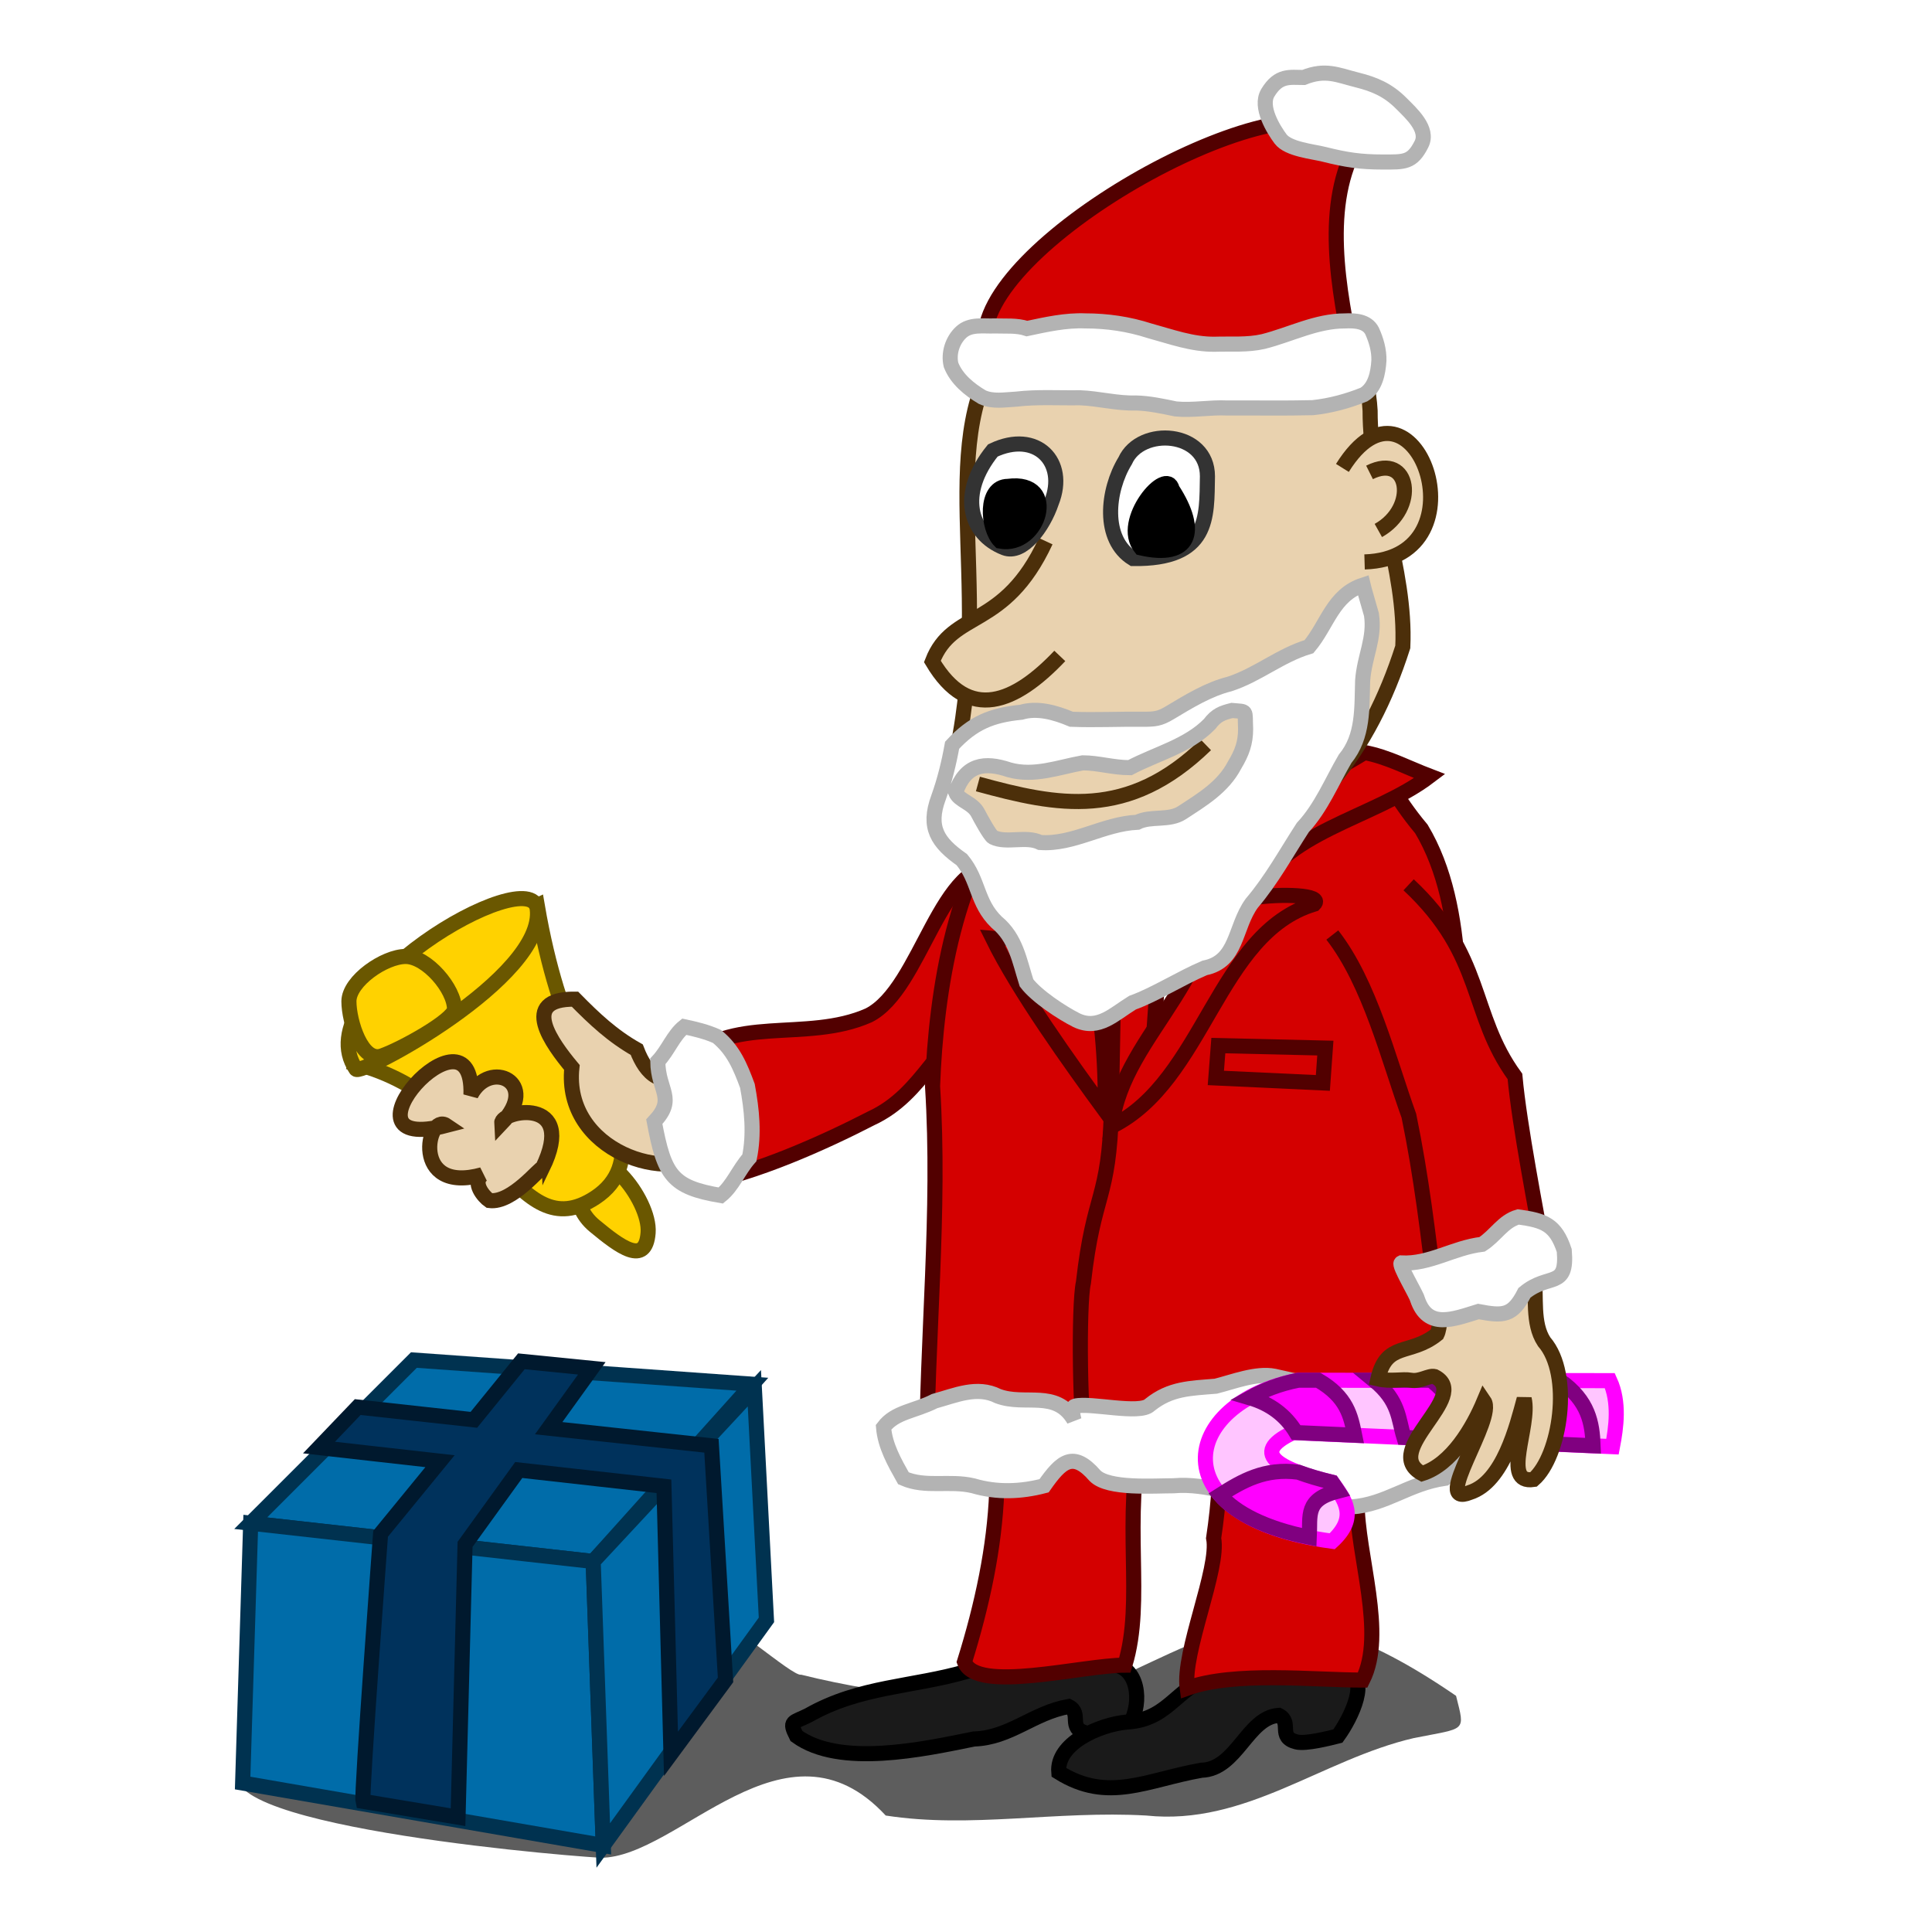 <?xml version="1.0" encoding="UTF-8" standalone="no"?>
<!-- Created with Inkscape (http://www.inkscape.org/) -->
<svg
   xmlns:dc="http://purl.org/dc/elements/1.1/"
   xmlns:cc="http://creativecommons.org/ns#"
   xmlns:rdf="http://www.w3.org/1999/02/22-rdf-syntax-ns#"
   xmlns:svg="http://www.w3.org/2000/svg"
   xmlns="http://www.w3.org/2000/svg"
   xmlns:sodipodi="http://sodipodi.sourceforge.net/DTD/sodipodi-0.dtd"
   xmlns:inkscape="http://www.inkscape.org/namespaces/inkscape"
   width="128"
   height="128"
   id="svg2"
   sodipodi:version="0.32"
   inkscape:version="0.46"
   version="1.0"
   sodipodi:docname="santa.svg"
   inkscape:output_extension="org.inkscape.output.svg.inkscape"
   inkscape:export-xdpi="90"
   inkscape:export-ydpi="90">
  <defs
     id="defs4">
    <filter
       height="1.625"
       y="-0.312"
       width="1.14"
       x="-0.07"
       id="filter3591"
       inkscape:collect="always">
      <feGaussianBlur
         id="feGaussianBlur3593"
         stdDeviation="1.91"
         inkscape:collect="always" />
    </filter>
  </defs>
  <sodipodi:namedview
     id="base"
     pagecolor="#ffffff"
     bordercolor="#666666"
     borderopacity="1.0"
     gridtolerance="10000"
     guidetolerance="10"
     objecttolerance="10"
     inkscape:pageopacity="0"
     inkscape:pageshadow="2"
     inkscape:zoom="1"
     inkscape:cx="64"
     inkscape:cy="96.781408"
     inkscape:document-units="px"
     inkscape:current-layer="layer1"
     showgrid="false"
     inkscape:window-width="1026"
     inkscape:window-height="741"
     inkscape:window-x="472"
     inkscape:window-y="153"
     showguides="true"
     inkscape:guide-bbox="true" />
  <g
     inkscape:label="Layer 1"
     inkscape:groupmode="layer"
     id="layer1">
    <g
       transform="matrix(0.958,0,0,0.959,-676.555,-213.174)"
       id="g3765" />
    <g
       id="g4184"
       transform="matrix(0.958,0,0,0.959,-738.853,-224.676)" />
    <path
       sodipodi:nodetypes="ccccc"
       id="path3472"
       d="M 16.609,100.916 L 39.3,103.451 L 49.845,91.708 L 27.421,90.107 L 16.609,100.916 z"
       style="fill:#006ca9;fill-opacity:1;fill-rule:evenodd;stroke:#003250;stroke-width:1px;stroke-linecap:butt;stroke-linejoin:miter;stroke-opacity:1" />
    <path
       style="fill:#ffd200;fill-opacity:1;fill-rule:evenodd;stroke:#6a5700;stroke-width:1px;stroke-linecap:butt;stroke-linejoin:miter;stroke-opacity:1"
       d="M 38.275,77.595 C 38.275,77.595 37.692,79.811 39.382,81.21 C 41.073,82.61 42.764,83.892 42.939,81.677 C 43.114,79.461 39.616,75.088 38.275,77.595 z"
       id="path2693" />
    <path
       style="fill:#ffd200;fill-opacity:1;fill-rule:evenodd;stroke:#6a5700;stroke-width:1px;stroke-linecap:butt;stroke-linejoin:miter;stroke-opacity:1"
       d="M 23.583,70.481 C 24.859,67.08 29.226,62.902 35.593,59.986 C 37.071,68.609 39.75,71.725 39.907,71.997 C 40.626,73.248 42.726,77.181 39.441,79.344 C 34.09,82.867 32.674,72.821 23.583,70.481 z"
       id="path2683"
       sodipodi:nodetypes="ccssc" />
    <path
       style="fill:#e9d2af;fill-opacity:1;fill-rule:evenodd;stroke:#4c2f0a;stroke-width:1px;stroke-linecap:butt;stroke-linejoin:miter;stroke-opacity:1"
       d="M 45.613,70.99 C 43.85,72.14 42.823,71.204 42.186,69.543 C 40.59,68.644 39.387,67.515 38.093,66.197 C 34.348,66.152 36.605,69.18 37.889,70.721 C 37.297,76.301 44.45,78.553 46.941,76.209 C 48.876,74.13 47.751,72.268 45.613,70.99 z"
       id="path3378"
       sodipodi:nodetypes="cccccc" />
    <path
       style="fill:#d40000;fill-opacity:1;fill-rule:evenodd;stroke:#520000;stroke-width:1px;stroke-linecap:butt;stroke-linejoin:miter;stroke-opacity:1"
       d="M 66.394,57.359 C 62.274,56.755 61.081,65.495 57.556,67.268 C 53.374,69.124 48.435,67.108 45.151,70.502 C 45.343,72.924 45.2,76.527 46.45,78.384 C 49.932,77.783 54.541,75.733 57.709,74.096 C 61.256,72.463 62.075,68.812 65.481,66.994"
       id="path3352"
       sodipodi:nodetypes="cccccc" />
    <path
       style="fill:#ffffff;fill-rule:evenodd;stroke:#b3b3b3;stroke-width:1px;stroke-linecap:butt;stroke-linejoin:miter;stroke-opacity:1"
       d="M 45.33,68.022 C 44.607,68.598 44.272,69.581 43.58,70.318 C 43.603,72.285 44.805,72.766 43.349,74.315 C 44.01,77.861 44.517,78.658 47.754,79.206 C 48.549,78.572 48.924,77.526 49.649,76.709 C 49.976,75.125 49.81,73.523 49.518,71.944 C 49.036,70.637 48.583,69.552 47.504,68.67 C 46.825,68.361 46.09,68.183 45.33,68.022 z"
       id="path2660"
       sodipodi:nodetypes="cccccccc" />
    <path
       style="fill:#000000;fill-opacity:0.634;fill-rule:evenodd;stroke:none;stroke-width:1px;stroke-linecap:butt;stroke-linejoin:miter;stroke-opacity:1;filter:url(#filter3591)"
       d="M 72.738,111.61 C 67.817,112.59 59.288,111.623 53.238,110.11 C 52.613,110.286 47.664,105.735 46.469,105.952 C 37.563,107.567 18.939,114.901 14.113,115.985 C 7.769,120.439 34.675,122.854 38.988,123.11 C 44.525,123.126 52.117,112.427 59.238,120.11 C 65.283,121.047 71.313,119.746 77.738,120.11 C 84.788,120.853 90.195,116.129 96.738,114.61 C 100.484,113.861 100.39,114.221 99.738,111.61 C 86.574,102.579 83.025,107.433 72.738,111.61 z"
       id="path3384"
       sodipodi:nodetypes="ccsccccccc"
       transform="matrix(0.933,0,0,0.933,3.412,8.221)" />
    <path
       style="fill:#1a1a1a;fill-rule:evenodd;stroke:#000000;stroke-width:1px;stroke-linecap:butt;stroke-linejoin:miter;stroke-opacity:1"
       d="M 64.136,110.712 C 60.478,111.79 57.007,111.682 53.551,113.647 C 52.522,114.16 52.259,114.002 52.767,115.016 C 55.632,117.098 61.111,115.908 64.528,115.212 C 66.909,115.143 68.449,113.476 70.801,113.06 C 71.724,113.521 70.685,114.498 71.977,114.821 C 72.599,114.976 74.194,114.561 74.721,114.429 C 75.632,113.172 75.572,110.692 73.937,110.32 C 70.634,109.978 67.414,110.237 64.136,110.712 z"
       id="path3360"
       sodipodi:nodetypes="cccccsccc" />
    <path
       id="path3364"
       d="M 80.994,110.907 C 77.998,111.375 77.694,113.926 74.647,114.091 C 72.79,114.266 69.984,115.525 70.147,117.418 C 73.42,119.464 75.951,117.924 79.6,117.283 C 81.929,117.222 82.647,113.783 84.718,113.647 C 85.642,114.108 84.603,115.085 85.895,115.408 C 86.517,115.563 88.111,115.148 88.639,115.016 C 89.55,113.759 90.809,111.114 89.174,110.742 C 86.856,110.654 83.309,110.632 80.994,110.907 z"
       style="fill:#1a1a1a;fill-rule:evenodd;stroke:#000000;stroke-width:1px;stroke-linecap:butt;stroke-linejoin:miter;stroke-opacity:1"
       sodipodi:nodetypes="cccccsccc" />
    <path
       style="fill:#d40000;fill-opacity:1;fill-rule:evenodd;stroke:#520000;stroke-width:1px;stroke-linecap:butt;stroke-linejoin:miter;stroke-opacity:1"
       d="M 79.23,88.405 C 81.018,92.889 81.113,97.177 80.406,101.906 C 80.803,103.909 78.319,109.48 78.654,111.847 C 81.783,110.715 87.064,111.31 90.279,111.31 C 91.837,108.222 89.908,103.046 89.908,99.466 C 89.425,95.544 92.634,91.952 92.951,88.209 C 89.009,87.739 83.488,87.47 79.23,88.405 z"
       id="path3354"
       sodipodi:nodetypes="ccccccc" />
    <path
       id="path3356"
       d="M 64.136,88.405 C 67.152,94.87 66.259,102.544 63.9,110.105 C 64.649,112.205 71.703,110.32 74.525,110.32 C 75.85,105.962 74.312,100.936 75.701,94.471 C 76.604,92.355 77.659,90.55 77.858,88.209 C 73.357,87.612 68.316,87.746 64.136,88.405 z"
       style="fill:#d40000;fill-opacity:1;fill-rule:evenodd;stroke:#520000;stroke-width:1px;stroke-linecap:butt;stroke-linejoin:miter;stroke-opacity:1"
       sodipodi:nodetypes="cccccc" />
    <path
       style="fill:#d40000;fill-opacity:1;fill-rule:evenodd;stroke:#520000;stroke-width:1px;stroke-linecap:butt;stroke-linejoin:miter;stroke-opacity:1"
       d="M 95.432,95.1 C 95.573,88.644 96.362,80.42 96.617,73.883 C 96.602,67.935 97.336,60.212 94.171,54.922 C 92.219,52.595 92.559,52.073 90.011,50.444 C 82.816,52.042 74.676,48.552 67.665,52.596 C 63.277,57.384 62.014,65.663 61.784,71.968 C 62.313,80.319 61.392,88.7 61.392,97.014 C 65.722,96.672 70.072,96.036 74.525,96.036 C 81.195,94.075 88.746,98.331 95.432,95.1 z"
       id="path3332"
       sodipodi:nodetypes="ccccccccc" />
    <path
       style="fill:#ffffff;fill-rule:evenodd;stroke:#000000;stroke-width:1px;stroke-linecap:butt;stroke-linejoin:miter;stroke-opacity:1"
       d="M 67.926,54.43 L 85.307,54.553 L 74.034,73.813 L 67.926,54.43 z"
       id="path3342"
       sodipodi:nodetypes="cccc" />
    <path
       style="fill:#d40000;fill-opacity:1;fill-rule:evenodd;stroke:#520000;stroke-width:1px;stroke-linecap:butt;stroke-linejoin:miter;stroke-opacity:1"
       d="M 73.792,64.655 L 73.627,73.561 C 74.671,72.765 75.386,70.728 76.43,68.614 L 76.76,63.996 L 73.792,64.655 z"
       id="path3372"
       sodipodi:nodetypes="ccccc" />
    <path
       style="fill:#d40000;fill-opacity:1;fill-rule:evenodd;stroke:#520000;stroke-width:1px;stroke-linecap:butt;stroke-linejoin:miter;stroke-opacity:1"
       d="M 73.957,60.202 L 72.967,63.171 L 73.792,64.655 L 77.255,64.326 L 76.1,60.532 L 73.957,60.202 z"
       id="path3370" />
    <path
       style="fill:#ffffff;fill-rule:evenodd;stroke:#808080;stroke-width:1px;stroke-linecap:butt;stroke-linejoin:miter;stroke-opacity:1"
       d="M 75.936,59.873 L 78.244,64.161 C 79.63,61.859 81.077,59.636 82.696,57.729 C 80.45,58.007 77.593,58.318 75.936,59.873 z"
       id="path3366"
       sodipodi:nodetypes="cccc" />
    <path
       style="fill:#ffffff;fill-rule:evenodd;stroke:#808080;stroke-width:1px;stroke-linecap:butt;stroke-linejoin:miter;stroke-opacity:1"
       d="M 74.122,59.708 L 71.153,64.82 L 69.175,57.729 L 74.122,59.708 z"
       id="path3368" />
    <path
       style="fill:#d40000;fill-opacity:1;fill-rule:evenodd;stroke:#520000;stroke-width:1px;stroke-linecap:butt;stroke-linejoin:miter;stroke-opacity:1"
       d="M 73.228,73.609 C 70.935,70.472 67.488,65.677 65.77,62.176 C 66.581,62.253 67.939,62.202 67.739,60.725 C 66.856,58.914 64.04,57.385 62.718,55.185 C 63.577,54.97 66.815,54.464 67.935,54.464 C 72.196,59.743 73.293,66.969 73.228,73.609 z"
       id="path3340"
       sodipodi:nodetypes="cccccc" />
    <path
       style="fill:#d40000;fill-opacity:1;fill-rule:evenodd;stroke:#520000;stroke-width:1px;stroke-linecap:butt;stroke-linejoin:miter;stroke-opacity:1"
       d="M 90.403,49.857 C 87.395,51.681 84.178,53.221 80.994,54.749 C 81.545,64.97 74.447,68.134 73.645,74.629 C 79.795,71.6 80.648,61.833 87.071,59.898 C 87.687,59.282 84.874,59.192 83.038,59.476 C 84.839,55.089 90.995,54.248 94.716,51.422 C 93.271,50.869 91.896,50.136 90.403,49.857 z"
       id="path3338"
       sodipodi:nodetypes="ccccccc" />
    <path
       style="fill:#e9d2af;fill-opacity:1;fill-rule:evenodd;stroke:#4c2f0a;stroke-width:1px;stroke-linecap:butt;stroke-linejoin:miter;stroke-opacity:1"
       d="M 65.922,23.742 C 61.929,30.663 66.143,40.108 62.873,51.934 C 63.726,57.088 67.495,58.561 70.582,59.596 C 74.1,60.306 77.519,60.272 80.494,58.202 C 86.921,54.367 90.686,49.9 92.939,42.86 C 93.178,37.657 90.758,32.441 90.773,27.206 C 90.476,21.908 86.721,19.067 81.963,17.803 C 76.298,16.849 69.932,19.978 65.922,23.742 z"
       id="path2505"
       sodipodi:nodetypes="cccccccc" />
    <path
       style="fill:#d40000;fill-rule:evenodd;stroke:#520000;stroke-width:1px;stroke-linecap:butt;stroke-linejoin:miter;stroke-opacity:1"
       d="M 89.679,23.965 C 88.649,19.148 87.578,13.447 89.987,9.418 C 87.146,9.054 90.852,11.033 87.794,8.202 C 81.597,6.518 62.282,18.158 65.648,23.839 C 71.11,25.46 83.771,25.814 89.679,23.965 z"
       id="path2510"
       sodipodi:nodetypes="ccccc" />
    <path
       style="fill:#e9d2af;fill-opacity:1;fill-rule:evenodd;stroke:#4c2f0a;stroke-width:1px;stroke-linecap:butt;stroke-linejoin:miter;stroke-opacity:1"
       d="M 69.279,35.855 C 66.538,41.768 63.101,40.367 61.771,43.824 C 64.192,47.907 67.259,46.573 70.215,43.457"
       id="path2514"
       sodipodi:nodetypes="ccc" />
    <path
       style="fill:#e9d2af;fill-opacity:1;fill-rule:evenodd;stroke:#4c2f0a;stroke-width:1px;stroke-linecap:butt;stroke-linejoin:miter;stroke-opacity:1"
       d="M 88.938,31.001 C 93.641,23.46 98.591,36.986 90.406,37.229"
       id="path2517"
       sodipodi:nodetypes="cc" />
    <path
       style="fill:none;fill-rule:evenodd;stroke:#4c2f0a;stroke-width:1px;stroke-linecap:butt;stroke-linejoin:miter;stroke-opacity:1"
       d="M 64.789,51.942 C 70.086,53.392 74.729,54.344 79.884,49.343"
       id="path2530"
       sodipodi:nodetypes="cc" />
    <path
       style="fill:#ffffff;fill-rule:evenodd;stroke:#333333;stroke-width:1px;stroke-linecap:butt;stroke-linejoin:miter;stroke-opacity:1"
       d="M 74.545,30.528 C 73.344,32.49 73.002,35.74 75.064,37.005 C 80.152,37.077 79.947,34.261 79.996,31.564 C 80.006,28.539 75.575,28.233 74.545,30.528 z"
       id="path2547"
       sodipodi:nodetypes="cccc" />
    <path
       style="fill:#ffffff;fill-rule:evenodd;stroke:#333333;stroke-width:1px;stroke-linecap:butt;stroke-linejoin:miter;stroke-opacity:1"
       d="M 65.779,29.844 C 63.475,32.681 64.205,35.384 66.547,36.298 C 67.743,36.765 69.122,34.898 69.662,33.284 C 70.734,30.6 68.66,28.473 65.779,29.844 z"
       id="path2549"
       sodipodi:nodetypes="cscc" />
    <path
       style="fill:#000000;fill-rule:evenodd;stroke:#000000;stroke-width:1px;stroke-linecap:butt;stroke-linejoin:miter;stroke-opacity:1"
       d="M 66.782,32.224 C 65.23,32.224 65.402,34.992 66.263,35.851 C 68.825,36.336 70.259,31.76 66.782,32.224 z"
       id="path2551"
       sodipodi:nodetypes="ccc" />
    <path
       style="fill:#000000;fill-rule:evenodd;stroke:#000000;stroke-width:1px;stroke-linecap:butt;stroke-linejoin:miter;stroke-opacity:1"
       d="M 77.66,32.412 C 77.313,30.847 74.145,34.542 75.583,36.298 C 78.854,37.047 79.489,35.22 77.66,32.412 z"
       id="path2553"
       sodipodi:nodetypes="ccc" />
    <path
       style="fill:none;fill-rule:evenodd;stroke:#520000;stroke-width:1px;stroke-linecap:butt;stroke-linejoin:miter;stroke-opacity:1"
       d="M 73.639,73.469 C 73.473,79.607 72.47,78.856 71.781,84.969 C 71.441,86.44 71.534,94.619 71.977,96.036"
       id="path3346"
       sodipodi:nodetypes="ccc" />
    <path
       style="fill:#ffffff;fill-rule:evenodd;stroke:#b3b3b3;stroke-width:1px;stroke-linecap:butt;stroke-linejoin:miter;stroke-opacity:1"
       d="M 71.152,94.065 C 69.956,92.038 67.903,93.169 66.122,92.498 C 64.733,91.797 63.319,92.445 61.917,92.828 C 60.602,93.501 59.3,93.536 58.537,94.56 C 58.636,95.789 59.266,96.891 59.856,97.941 C 61.337,98.586 62.892,98.063 64.473,98.436 C 66.062,98.905 67.637,98.835 69.173,98.436 C 70.306,96.818 71.097,96.092 72.553,97.776 C 73.439,98.662 76.425,98.436 77.747,98.436 C 80.024,98.243 82.076,99.166 84.261,99.59 C 86.031,99.635 87.774,99.57 89.538,99.838 C 91.845,99.677 93.298,98.296 95.721,97.941 C 97.445,96.354 97.383,94.088 96.793,91.921 C 95.11,90.616 92.855,89.912 91.187,91.426 C 89.076,92.339 86.604,91.656 84.426,91.179 C 83.236,90.941 81.675,91.558 80.551,91.839 C 78.859,91.982 77.545,91.977 76.181,93.076 C 75.515,93.741 72.251,92.904 71.234,93.158 C 70.911,93.239 71.123,93.924 71.152,94.065 z"
       id="path2664"
       sodipodi:nodetypes="cccccccccccccccccsc" />
    <path
       style="fill:#ffc5ff;fill-opacity:1;fill-rule:evenodd;stroke:#ff00ff;stroke-width:1px;stroke-linecap:butt;stroke-linejoin:miter;stroke-opacity:1"
       d="M 86.018,91.442 C 78.162,92.965 76.71,100.569 88.262,102.113 C 89.993,100.522 89.102,99.369 88.262,98.206 C 85.033,97.421 82.598,96.356 85.668,94.912 L 106.831,95.845 C 107.078,94.567 107.309,92.899 106.656,91.472 L 86.018,91.442 z"
       id="path4066"
       sodipodi:nodetypes="ccccccc" />
    <path
       style="fill:#ff00ff;fill-opacity:1;fill-rule:evenodd;stroke:#800080;stroke-width:1px;stroke-linecap:butt;stroke-linejoin:miter;stroke-opacity:1"
       d="M 86.018,91.442 C 84.769,91.684 83.71,92.108 82.811,92.609 C 84.135,92.997 85.17,93.746 85.872,94.912 L 89.749,95.087 C 89.493,93.822 89.253,92.556 87.33,91.442 L 86.018,91.442 z M 91.032,91.442 C 92.719,92.82 92.632,94 93.014,95.232 L 96.716,95.407 C 95.999,93.844 97.086,93.323 94.821,91.442 L 91.032,91.442 z M 99.019,91.472 L 101.701,95.611 L 105.548,95.786 C 105.492,94.292 105.256,92.813 103.362,91.472 L 99.019,91.472 z M 86.018,97.536 C 83.792,97.247 82.293,98.121 80.829,99.052 C 81.875,100.249 83.809,101.261 86.747,101.851 C 86.822,100.376 86.448,99.351 88.641,98.789 C 88.512,98.596 88.401,98.398 88.262,98.206 C 87.427,98.003 86.665,97.778 86.018,97.536 z"
       id="path4072"
       sodipodi:nodetypes="cccccccccccccccccccccc" />
    <path
       style="fill:#e9d2af;fill-opacity:1;fill-rule:evenodd;stroke:#4c2f0a;stroke-width:1px;stroke-linecap:butt;stroke-linejoin:miter;stroke-opacity:1"
       d="M 96.199,84.436 C 95.383,84.232 95.585,87.642 95.209,88.395 C 93.401,89.837 91.86,88.85 91.29,91.353 C 92.14,91.554 92.92,91.342 93.478,91.444 C 94.09,91.556 94.67,91.105 95.044,91.198 C 97.56,92.467 91.401,96.118 94.22,97.63 C 96.172,97.016 97.576,94.609 98.322,92.829 C 99.11,93.977 94.802,99.926 97.379,98.881 C 99.598,98.172 100.493,94.47 100.981,92.683 C 101.406,94.466 99.448,98.344 101.599,98.02 C 103.367,96.489 104.203,91.076 102.3,88.889 C 101.495,87.663 101.817,85.927 101.64,84.436 C 100.825,80.615 97.238,80.475 96.199,84.436 z"
       id="path3380"
       sodipodi:nodetypes="cccsccccccccc" />
    <path
       style="fill:#d40000;fill-opacity:1;fill-rule:evenodd;stroke:#520000;stroke-width:1px;stroke-linecap:butt;stroke-linejoin:miter;stroke-opacity:1"
       d="M 93.325,58.62 C 98.371,63.335 97.338,67.155 100.369,71.317 C 100.665,74.58 101.791,80.306 102.361,83.513 C 100.845,84.051 96.52,87.108 95.108,85.861 C 94.634,81.834 94.167,77.928 93.343,73.925 C 91.996,70.195 90.756,65.133 88.269,61.947"
       id="path3350"
       sodipodi:nodetypes="cccccc" />
    <path
       style="fill:#d40000;fill-opacity:1;fill-rule:evenodd;stroke:#520000;stroke-width:1px;stroke-linecap:butt;stroke-linejoin:miter;stroke-opacity:1"
       d="M 80.718,69.273 L 87.808,69.438 L 87.643,71.747 L 80.553,71.417 L 80.718,69.273 z"
       id="path3376" />
    <path
       sodipodi:nodetypes="cc"
       id="path3627"
       d="M 90.735,31.298 C 93.402,29.965 93.977,33.662 91.318,35.146"
       style="fill:none;fill-rule:evenodd;stroke:#4c2f0a;stroke-width:1px;stroke-linecap:butt;stroke-linejoin:miter;stroke-opacity:1" />
    <path
       style="fill:#ffffff;fill-rule:evenodd;stroke:#b3b3b3;stroke-width:1px;stroke-linecap:butt;stroke-linejoin:miter;stroke-opacity:1"
       d="M 98.195,82.438 C 96.274,82.668 94.741,83.772 92.836,83.675 C 92.63,83.778 93.851,85.783 93.907,86.066 C 94.594,88.105 96.28,87.403 97.947,86.891 C 99.591,87.203 100.209,87.198 100.998,85.654 C 102.604,84.32 103.859,85.432 103.636,82.85 C 103.065,81.124 102.293,80.859 100.586,80.624 C 99.568,80.914 99.103,81.856 98.195,82.438 z"
       id="path2662"
       sodipodi:nodetypes="cccccccc" />
    <path
       style="fill:#ffffff;fill-opacity:1;fill-rule:evenodd;stroke:#b3b3b3;stroke-width:1px;stroke-linecap:butt;stroke-linejoin:miter;stroke-opacity:1"
       d="M 90.308,38.761 C 88.303,39.418 87.946,41.392 86.722,42.843 C 84.801,43.419 83.324,44.718 81.446,45.321 C 80.057,45.668 78.743,46.477 77.511,47.216 C 76.818,47.632 76.512,47.653 75.674,47.653 C 74.106,47.634 72.54,47.715 70.981,47.653 C 69.904,47.198 68.727,46.872 67.658,47.187 C 65.685,47.384 64.451,47.891 63.081,49.373 C 62.868,50.56 62.582,51.717 62.178,52.843 C 61.445,54.813 62.116,55.827 63.723,56.954 C 64.869,58.331 64.686,59.791 66.026,61.094 C 67.305,62.136 67.539,63.648 68.008,65.117 C 68.67,65.999 70.364,67.112 71.331,67.595 C 72.784,68.283 73.812,67.172 75.033,66.429 C 76.535,65.886 78.177,64.825 79.814,64.126 C 82.004,63.692 81.774,61.433 82.933,59.84 C 84.251,58.292 85.215,56.515 86.314,54.825 C 87.546,53.498 88.217,51.81 89.113,50.277 C 90.344,48.783 90.219,46.913 90.279,45.088 C 90.396,43.465 91.102,42.312 90.862,40.715 C 90.701,40.142 90.366,39.012 90.308,38.761 z M 82.525,48.295 C 82.525,49.227 82.279,49.88 81.796,50.685 C 81.033,52.148 79.655,52.966 78.327,53.834 C 77.461,54.412 76.252,54.026 75.354,54.476 C 73.089,54.582 71.109,55.979 68.911,55.817 C 67.989,55.355 66.667,55.904 65.792,55.467 C 65.595,55.368 64.932,54.153 64.801,53.892 C 64.442,53.173 63.546,53.07 63.315,52.493 C 63.967,50.629 65.227,50.45 66.871,51.006 C 68.534,51.464 70.118,50.831 71.739,50.54 C 72.755,50.54 73.751,50.86 74.858,50.86 C 76.619,49.932 78.711,49.426 80.134,47.974 C 80.59,47.366 80.975,47.232 81.621,47.07 C 82.675,47.173 82.463,46.977 82.525,48.295 z"
       id="path2668"
       sodipodi:nodetypes="cccsccccccccccccccccccccccssccccccc" />
    <path
       style="fill:#ffd200;fill-opacity:1;fill-rule:evenodd;stroke:#6a5700;stroke-width:1px;stroke-linecap:butt;stroke-linejoin:miter;stroke-opacity:1"
       d="M 23.583,70.831 C 23.814,71.34 36.158,64.781 35.593,60.219 C 35.197,57.025 20.122,65.755 23.583,70.831 z"
       id="path2681"
       sodipodi:nodetypes="csc" />
    <path
       style="fill:#e9d2af;fill-opacity:1;fill-rule:evenodd;stroke:#4c2f0a;stroke-width:1px;stroke-linecap:butt;stroke-linejoin:miter;stroke-opacity:1"
       d="M 31.203,72.525 C 31.408,65.924 21.766,76.595 29.568,74.563 C 28.309,73.708 27.169,79.162 31.95,77.828 C 31.254,78.358 32.051,79.285 32.424,79.54 C 33.943,79.744 35.852,77.237 35.934,77.402 C 38.291,72.568 33.184,73.576 33.236,74.413 C 35.799,71.73 32.475,70.134 31.203,72.525 z"
       id="path2687"
       sodipodi:nodetypes="ccccccc" />
    <path
       style="fill:#ffd200;fill-opacity:1;stroke:#6a5700;stroke-width:1;stroke-linejoin:bevel;stroke-miterlimit:4;stroke-opacity:1"
       d="M 30.113,66.866 C 30.025,67.603 26.636,69.487 25.303,69.957 C 23.982,70.422 23.117,67.693 23.117,66.341 C 23.117,64.99 25.477,63.368 26.877,63.368 C 28.277,63.368 30.113,65.514 30.113,66.866 z"
       id="path2689"
       sodipodi:nodetypes="csssc" />
    <path
       style="fill:#006ca9;fill-opacity:1;fill-rule:evenodd;stroke:#003250;stroke-width:1px;stroke-linecap:butt;stroke-linejoin:miter;stroke-opacity:1"
       d="M 16.609,100.916 L 39.3,103.451 L 39.968,122.267 L 16.075,118.13 L 16.609,100.916 z"
       id="path3468"
       sodipodi:nodetypes="ccccc" />
    <path
       sodipodi:nodetypes="ccccc"
       id="path3470"
       d="M 49.979,91.975 L 39.3,103.451 L 39.968,122.267 L 50.779,107.321 L 49.979,91.975 z"
       style="fill:#006ca9;fill-opacity:1;fill-rule:evenodd;stroke:#003250;stroke-width:1px;stroke-linecap:butt;stroke-linejoin:miter;stroke-opacity:1" />
    <path
       style="fill:#00325c;fill-opacity:1;fill-rule:evenodd;stroke:#00192e;stroke-width:1px;stroke-linecap:butt;stroke-linejoin:miter;stroke-opacity:1"
       d="M 34.543,90.19 L 31.395,94.067 L 23.7,93.222 L 21.134,95.904 L 29.151,96.808 L 25.215,101.618 C 25.215,101.618 23.933,118.878 24.049,119.344 L 30.346,120.394 L 30.812,102.318 L 34.369,97.391 L 43.988,98.47 L 44.454,116.196 L 48.069,111.298 L 47.136,95.787 L 36.351,94.621 L 39.207,90.656 L 34.543,90.19 z"
       id="path3474" />
    <g
       id="g4273"
       transform="matrix(0.958,0,0,0.959,-642.455,151.06)" />
    <path
       style="fill:#ffffff;fill-opacity:1;fill-rule:evenodd;stroke:#b3b3b3;stroke-width:1px;stroke-linecap:butt;stroke-linejoin:miter;stroke-opacity:1"
       d="M 68.039,21.768 C 67.358,21.542 66.619,21.619 65.909,21.594 C 65.154,21.626 64.277,21.444 63.67,22.018 C 63.1,22.551 62.827,23.417 63.009,24.177 C 63.38,25.126 64.225,25.805 65.077,26.311 C 65.781,26.635 66.587,26.482 67.335,26.443 C 68.73,26.28 70.136,26.376 71.536,26.352 C 72.786,26.396 74.01,26.741 75.266,26.699 C 76.155,26.722 77.026,26.913 77.893,27.093 C 79.033,27.205 80.173,26.973 81.315,27.03 C 83.2,27.018 85.087,27.055 86.971,27.009 C 88.135,26.887 89.279,26.576 90.363,26.14 C 91.121,25.683 91.305,24.705 91.356,23.888 C 91.375,23.212 91.18,22.539 90.903,21.929 C 90.571,21.27 89.751,21.23 89.104,21.262 C 87.206,21.256 85.495,22.176 83.693,22.628 C 82.643,22.869 81.559,22.772 80.491,22.806 C 78.995,22.829 77.574,22.301 76.15,21.913 C 74.782,21.47 73.349,21.26 71.913,21.26 C 70.598,21.206 69.316,21.498 68.039,21.768 z"
       id="path2711" />
    <path
       style="fill:#ffffff;fill-opacity:1;fill-rule:evenodd;stroke:#b3b3b3;stroke-width:1px;stroke-linecap:butt;stroke-linejoin:miter;stroke-opacity:1"
       d="M 86.37,5.133 C 85.457,5.133 84.717,4.946 83.994,6.151 C 83.44,7.074 84.373,8.58 84.842,9.207 C 85.354,9.888 86.95,10.031 87.728,10.225 C 89.197,10.593 90.127,10.734 91.632,10.734 C 93.032,10.734 93.558,10.785 94.178,9.546 C 94.673,8.556 93.49,7.5 92.82,6.83 C 91.948,5.958 91.05,5.581 89.934,5.303 C 88.605,4.97 87.822,4.552 86.37,5.133 z"
       id="path2713" />
  </g>
</svg>

